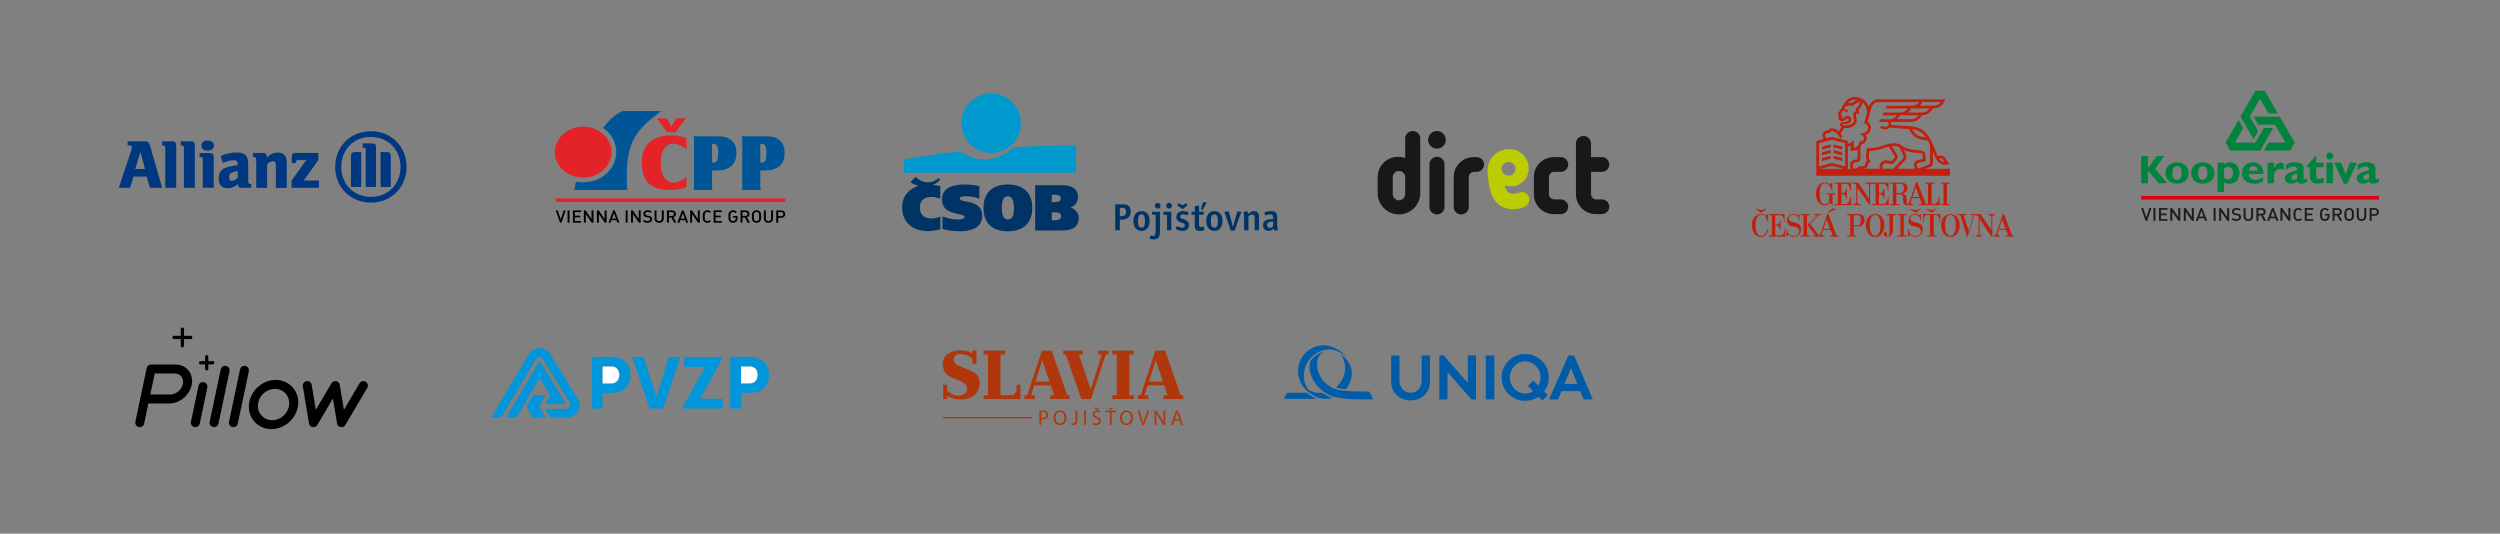 <svg xmlns="http://www.w3.org/2000/svg" id="Vrstva_2" data-name="Vrstva 2" viewBox="0 0 2000 426.88"><rect x="0" y="0" width="2000" height="426.88" fill="#808080" stroke="none"/><defs><style>.cls-4{fill:#005ca8}.cls-9{fill:#e42328}.cls-10{fill:#00843d}.cls-11{fill:#0195da}.cls-16{fill:#0099cd}</style></defs><g id="Vrstva_1-2" data-name="Vrstva 1"><g id="grafika"><path class="cls-9" d="M540.25 105.85h-6.5l-8.3-11.19h7.98l3.73 6.43 3.73-6.43h7.85l-8.49 11.19Zm8.94 13.83c-4.37-3.41-7.33-4.76-10.68-4.76-6.18 0-9.9 5.79-9.9 15.37 0 5.73.96 9.45 3.15 12.28 1.74 2.19 4.37 3.54 7.07 3.54 3.15 0 5.99-1.23 10.36-4.57v8.12c-4.63 1.74-8.1 2.32-13.31 2.32-15.05 0-22.38-6.65-22.38-21.89 0-7.46 1.8-12.28 5.98-16.14 4.37-3.99 9.65-5.66 17.82-5.66 4.69 0 7.84.58 11.9 2.18v9.2h-.01Z"/><path d="M569.63 136.4h2.96c5.53 0 8.56-.77 11.64-2.96 3.28-2.31 4.89-5.85 4.89-11.06s-1.61-8.55-4.83-10.81c-2.63-1.86-5.34-2.51-10.22-2.51h-19.36c.39.64.45 1.1.45 2.12v38.65c0 .9-.13 1.41-.45 2.12h15.5c-.45-.97-.58-1.55-.58-2.12v-13.44Zm0-6.43v-14.85h1.23c2.64 0 3.66 1.99 3.66 7.33 0 5.85-.83 7.52-3.79 7.52h-1.1Zm38.6 6.43h2.96c5.53 0 8.55-.77 11.64-2.96 3.28-2.31 4.89-5.85 4.89-11.06s-1.61-8.55-4.83-10.81c-2.64-1.86-5.34-2.51-10.22-2.51h-19.36c.39.64.45 1.1.45 2.12v38.65c0 .9-.13 1.41-.45 2.12h15.5c-.45-.97-.58-1.55-.58-2.12v-13.44Zm0-6.43v-14.85h1.22c2.64 0 3.67 1.99 3.67 7.33 0 5.85-.84 7.52-3.8 7.52h-1.09ZM498.24 88.85c-4.07 1.34-9.82 5.86-15.86 13.37 6.45 4.43 10.65 11.46 10.65 19.4 0 13.41-11.88 24.27-26.54 24.27-1.98 0-3.9-.21-5.76-.59l-1.22 6.72h42.27c-1.52-30.87 1.67-43.88 23.26-60.12l3.91-3.06h-30.71Z" style="fill:#005597"/><path class="cls-9" d="M466.54 101.33c-12.5 0-22.68 9.14-22.68 20.37s10.17 20.37 22.68 20.37 22.68-9.14 22.68-20.37-10.18-20.37-22.68-20.37m-21.95 57.4h183.63v2.8H444.59z"/><path d="m450.97 168.31-2.37 7.15-2.37-7.15h-1.61l3.38 9.83h1.2l3.4-9.83h-1.63zm3.09 0h1.56v9.83h-1.56zm4.28 0v9.83h6.56v-1.34h-5v-2.96h4.26v-1.32h-4.26v-2.88h5v-1.33h-6.56zm14.91 0v6.9l-4.75-6.9h-1.42v9.83h1.55v-6.92l4.75 6.92h1.42v-9.83h-1.55zm10.45 0v6.9l-4.75-6.9h-1.42v9.83h1.55v-6.92l4.75 6.92h1.43v-9.83h-1.56zm7.48 2.22 1.56 4.36h-3.15l1.6-4.36Zm-.66-2.22-3.76 9.83h1.66l.71-1.97h4.05l.71 1.97h1.66l-3.76-9.83h-1.27Zm10.01 0h1.56v9.83h-1.56zm10.45 0v6.9l-4.74-6.9h-1.42v9.83h1.55v-6.92l4.74 6.92h1.43v-9.83h-1.56zm7.01 9.92c-1.54 0-2.65-.35-3.63-1.3l1.04-.98c.75.72 1.57.94 2.62.94 1.34 0 2.12-.55 2.12-1.51 0-.43-.12-.79-.4-1.02-.26-.24-.52-.33-1.13-.41l-1.21-.17c-.84-.11-1.5-.39-1.95-.79-.5-.45-.75-1.08-.75-1.88 0-1.71 1.3-2.89 3.43-2.89 1.35 0 2.31.33 3.19 1.12l-.99.94c-.64-.58-1.37-.76-2.23-.76-1.21 0-1.88.66-1.88 1.54 0 .36.12.67.39.91.26.22.68.39 1.15.45l1.17.16c.95.14 1.48.36 1.92.73.56.47.84 1.18.84 2.02 0 1.81-1.55 2.89-3.69 2.89m9.33.01c-2.09 0-3.68-1.37-3.68-3.4v-6.52h1.56v6.45c0 1.31.83 2.13 2.12 2.13s2.13-.81 2.13-2.13v-6.45h1.56v6.52c0 2.03-1.6 3.4-3.69 3.4m11.92-.09-2.16-4.14h-1.95v4.14h-1.55v-9.83h3.98c1.95 0 3.18 1.2 3.18 2.87 0 1.41-.89 2.31-2.04 2.61l2.36 4.35h-1.82Zm-1.8-8.49h-2.31v3.08h2.31c1.03 0 1.74-.57 1.74-1.53s-.71-1.55-1.74-1.55m8.82.88 1.56 4.36h-3.16l1.6-4.36Zm-.66-2.22-3.77 9.83h1.66l.71-1.97h4.05l.71 1.97h1.66l-3.77-9.83h-1.25Zm12.68 0v6.9l-4.74-6.9h-1.43v9.83h1.56v-6.92l4.74 6.92h1.43v-9.83h-1.56zm7.6 9.92c-1.07 0-1.99-.38-2.7-1.06-1.01-.97-.99-2.06-.99-3.95s-.02-2.98.99-3.95c.71-.67 1.63-1.05 2.7-1.05 1.28 0 2.1.44 2.87 1.16l-1.04 1.01c-.53-.51-.98-.83-1.83-.83-.6 0-1.15.22-1.51.59-.5.53-.6 1.09-.6 3.07s.1 2.54.6 3.07c.36.37.91.59 1.51.59.85 0 1.3-.32 1.83-.83l1.04 1.01c-.77.72-1.58 1.16-2.87 1.16m5-9.91v9.83h6.56v-1.34h-5.01v-2.96h4.27v-1.32h-4.27v-2.88h5.01v-1.33h-6.56zm18.35 8.78c-.72.73-1.67 1.14-2.8 1.14-1.07 0-1.99-.38-2.7-1.06-1.01-.97-.99-2.06-.99-3.95s-.02-2.98.99-3.95c.71-.67 1.6-1.05 2.7-1.05 1.4 0 2.18.41 3.1 1.3l-1.05 1.01c-.65-.62-1.12-.97-2.05-.97-.6 0-1.17.24-1.53.6-.5.53-.6 1.08-.6 3.05s.1 2.54.6 3.07c.36.37.92.59 1.53.59.68 0 1.24-.25 1.64-.69.38-.4.5-.95.5-1.56v-.54h-2.15v-1.27h3.7v1.48c0 1.27-.23 2.1-.91 2.79m8.86 1.06-2.16-4.14h-1.94v4.14h-1.56v-9.83h3.98c1.95 0 3.19 1.2 3.19 2.87 0 1.41-.89 2.31-2.05 2.61l2.36 4.35h-1.82Zm-1.8-8.49h-2.3v3.08h2.3c1.04 0 1.74-.57 1.74-1.53s-.71-1.55-1.74-1.55m11.64 7.52c-.71.67-1.61 1.06-2.7 1.06s-1.99-.38-2.7-1.06c-1.01-.97-.99-2.06-.99-3.95s-.02-2.98.99-3.95c.71-.67 1.6-1.05 2.7-1.05s2 .38 2.7 1.05c1.01.97.98 2.06.98 3.95s.03 2.98-.98 3.95m-1.18-7c-.36-.37-.92-.61-1.53-.61s-1.17.24-1.53.61c-.5.53-.6 1.08-.6 3.05s.1 2.53.6 3.05c.36.37.92.61 1.53.61s1.17-.24 1.53-.61c.5-.53.6-1.08.6-3.05s-.1-2.53-.6-3.05m8.02 8.06c-2.09 0-3.67-1.37-3.67-3.4v-6.52h1.56v6.45c0 1.31.83 2.13 2.12 2.13s2.14-.81 2.14-2.13v-6.45h1.55v6.52c0 2.03-1.6 3.4-3.69 3.4m10.14-3.96h-2.33v3.86h-1.56v-9.83h3.89c2 0 3.29 1.27 3.29 2.98s-1.28 2.99-3.29 2.99m-.09-4.63h-2.25v3.28h2.25c1.08 0 1.82-.6 1.82-1.64s-.74-1.64-1.82-1.64"/></g><path d="M116.02 135.19h-7.87l4.19-13.65 3.68 13.65Zm-11.94 15.06 2.68-8.97h10.59l2.51 8.97h9.81l-9.76-34.23c-.56-2.02-1.79-2.96-3.91-2.96h-13.89v3.24h1.17c1.45 0 2.24.57 2.24 1.67 0 .73-.16 1.33-.74 3l-9.76 29.27h9.05Zm36.9 0v-34.34c0-1.79-1.04-2.85-2.78-2.85h-8.58v3.24h.56c1.45 0 2.05.61 2.05 2.08v31.88h8.76Zm14.89 0v-34.34c0-1.79-1.07-2.85-2.78-2.85h-8.58v3.24h.55c1.46 0 2.06.61 2.06 2.08v31.88h8.76Zm15.26-33.79c0-2.49-1.84-4-5.01-4s-5.02 1.51-5.02 4 1.9 4.01 5.02 4.01 5.01-1.5 5.01-4.01m-.16 33.79v-25.03c0-1.79-1.07-2.84-2.8-2.84h-8.47v3.17h.5c1.45 0 2.06.66 2.06 2.12v22.59h8.7Zm19.16-13.39v5.42c-1.45 1.51-3.24 2.41-4.73 2.41s-2.12-.78-2.12-2.87.44-3 2-3.61c1.17-.51 2.68-.95 4.85-1.36m-11.78-6.5c2.9-1.39 6.08-2.18 8.58-2.18 2.34 0 3.19.84 3.19 3.27v.63c-3.56.57-4.68.79-6.69 1.24-1.16.28-2.24.6-3.29 1.06-3.52 1.42-5.17 4.13-5.17 8.31 0 5.3 2.29 7.85 7.02 7.85 1.73 0 3.29-.34 4.69-.88 1.22-.55 1.95-1 3.74-2.39v.38c0 1.73.88 2.61 2.62 2.61h7.97v-3h-.39c-1.51 0-2.05-.67-2.05-2.45v-13.27c0-7.08-2.46-9.54-9.55-9.54-2.29 0-4.51.29-6.68.79-2.18.5-3.31.94-5.9 2.23l1.94 5.36Zm35.34 19.9v-18.84c1.46-1.62 2.96-2.34 4.69-2.34 1.84 0 2.29.73 2.29 3.54v17.66h8.7v-18.96c0-4.41-.32-5.8-1.72-7.3-1.17-1.29-2.96-1.95-5.26-1.95-3.4 0-5.8 1.06-9.01 4.07v-1.11c0-1.74-.9-2.62-2.69-2.62h-8.26v3.17h.5c1.45 0 2.06.66 2.06 2.12v22.59h8.69v-.02Zm41.48-5.85h-12.16l11.6-16.28v-5.75h-18.17c-2.06 0-3.02.94-3.02 3.02v5.07h3.24v-.5c0-1.28.67-1.89 2.05-1.89h6.25l-11.71 16.45v5.74h21.91v-5.85h-.01Zm45.65 5.14v-31.51c0-2.51-.89-3.35-3.33-3.35h-7.38v3.52h.44c1.68 0 2.01.38 2.01 2.4v28.94h8.26Zm3.64 0h8.19V125c0-2.46-.95-3.35-3.35-3.35h-4.84v27.89Zm-15.51 0v-27.89h-4.85c-2.4 0-3.34.89-3.34 3.35v24.54h8.19Zm31.45-16.01c0 13.89-9.98 23.98-23.7 23.98S273 147.42 273 133.53s9.99-23.98 23.7-23.98 23.7 10.15 23.7 23.98m4.85 0c0-16.32-12.22-28.55-28.55-28.55s-28.55 12.23-28.55 28.55 12.22 28.55 28.55 28.55 28.55-12.2 28.55-28.55" style="fill:#003781" id="grafika-2" data-name="grafika"/><g id="grafika-3" data-name="grafika"><path d="M1149.57 125.46a6.03 6.03 0 0 0-6.03 6.03v34c0 3.34 2.71 6.03 6.03 6.03s6.03-2.71 6.03-6.03v-34a6.03 6.03 0 0 0-6.03-6.03Zm0-20.64c-3.89 0-7.04 3.15-7.04 7.04s3.15 7.04 7.04 7.04 7.04-3.15 7.04-7.04-3.15-7.04-7.04-7.04Zm-13.36 6.04c0-3.34-2.71-6.03-6.03-6.03s-6.03 2.71-6.03 6.03v15.65c-1.78-.68-3.72-1.05-5.75-1.05-8.98 0-16.26 7.28-16.26 16.26v12.77c0 9.41 7.63 17.03 17.03 17.03s17.03-7.63 17.03-17.03v-43.63Zm-12.07 44.38c0 2.74-2.23 4.97-4.97 4.97s-4.97-2.23-4.97-4.97v-13.49c0-2.74 2.23-4.97 4.97-4.97s4.97 2.23 4.97 4.97v13.49Zm124.51 4.26h-5.29c-2.32 0-4.19-1.88-4.19-4.2v-13.61a4.2 4.2 0 0 1 4.2-4.2h5.29c3.24 0 5.89-2.66 5.89-5.89s-2.66-5.89-5.89-5.89h-5.65c-8.78 0-15.9 7.12-15.9 15.9v13.79c0 8.78 7.12 15.9 15.9 15.9h5.65c3.24 0 5.89-2.66 5.89-5.89s-2.66-5.89-5.89-5.89Zm32.86-22.01c3.24 0 5.89-2.66 5.89-5.89s-2.66-5.89-5.89-5.89h-8.69V114.8c0-3.32-2.71-6.03-6.03-6.03s-6.03 2.71-6.03 6.03v40.59c0 8.78 7.12 15.9 15.9 15.9h4.86c3.24 0 5.89-2.66 5.89-5.89s-2.66-5.89-5.89-5.89h-4.49a4.2 4.2 0 0 1-4.2-4.2V137.5h8.69Zm-100.16 0c3.24 0 5.89-2.66 5.89-5.89s-2.66-5.89-5.89-5.89h-2.5c-8.78 0-15.9 7.12-15.9 15.9v23.9c0 3.34 2.71 6.03 6.03 6.03s6.03-2.71 6.03-6.03v-23.8a4.2 4.2 0 0 1 4.2-4.2h2.14Z" style="fill:#1a171b"/><path d="M1223.34 158.46c-.63-3.42-4.1-5.5-7.4-4.57-1.99.56-3.47 1-5.29 1.05-3.65.12-6.04-2.24-6.48-5.02-.12-.75-.08-1.29 0-1.75 1.67.62 4.68 1.37 8.38.43 6.24-1.6 12.1-8.33 9.9-17.52-1.95-8.16-9.56-13.13-18.58-11.41a16.826 16.826 0 0 0-13.63 14.74c-.33 3.2 0 7.75.82 12.35.93 5.29 2.23 9.64 4.11 12.55 2.95 4.57 8.02 7.76 14.07 8.04 3.94.18 7.83-.51 10.7-2.16 1.68-.97 4.06-3.22 3.42-6.71h-.02Zm-22.01-22.29c-.6-2.94 1.37-5.79 4.4-6.36 3.03-.58 5.99 1.33 6.59 4.27.6 2.94-1.37 5.79-4.4 6.36-3.03.58-5.99-1.33-6.59-4.27Z" style="fill:#bdcc00"/></g><path d="M1480.91 164.11h-12.98v-.86h2.4v-16.24h-2.18v-.87h12.59v6.3h-.49c-.81-5.67-2.5-5.43-7.13-5.43v7.37h.88c2.79.05 2.92-3.42 2.92-3.46 0 0 .57.01.58 0v8.15h-.58c-.33-2.76-1.23-3.69-2.84-3.72h-.96v7.89h1.65c3.57 0 4.84-.77 5.49-5.79h.65v6.64Zm-20.86.16c1.8 0 3.06-.92 3.74-1.95 0-.03 2.26 1.77 2.26 1.79v-8.59h1.91v-.81h-7.11v.81h2.43v5.84c-.42 1.48-2.59 2.1-3.25 2.1-4.54 0-4.21-6.64-4.21-8.42 0-1.62-.16-8.43 4.21-8.43 3.08 0 4.71 3.07 5.36 5.82h.49c0-1.13.01-6.54 0-6.53 0-.04-2.11 1.52-2.13 1.5.05 0-.97-1.45-3.74-1.45-5.36 0-7.32 5.35-7.31 9.07.03 3.41 1.6 9.22 7.31 9.22l.03.03Zm70.49-.16h-4.38c-6.96 0-.74-8.23-6.04-8.67h-3.06v7.81h2.29v.87H1512v-.87h2.29v-16.24H1512v-.87h8.96c3.16.11 5.04 1.47 5.04 4.19 0 3.87-4.08 4.72-4.08 4.72-.04.04 1.57.1 2.52 1.06.84.84.91 2.68.91 3.48v3.08c0 .15-.06.59.78.55.91-.18 1.33-1.6 1.33-1.55 0-.05 5.55-16.03 5.52-16.02h.98l6.63 17.6h1.8v-16.24h-2.26v-.88h7.46v.88h-2.26v16.24h.21c3.57 0 4.84-.75 5.49-5.77h.65v6.64h-16.25v-.87h2.08s-1.87-4.81-1.87-4.79h-5.96s-1.12 2.91-1.06 3.71c.1 1.12 1.71 1.07 1.95 1.07v.87h-.03Zm-.49-6.48h5.36l-2.77-7.76-2.59 7.76Zm-6.97-6.96c0-.81-.09-3.33-2.28-3.66h-3.72v7.52h2.92c2.28 0 3.09-1.91 3.09-3.86h-.01Zm-25.11 12.59v.86h12.98v-6.64h-.65c-.64 5.02-1.91 5.79-5.49 5.79h-1.65v-7.89h.96c1.6.04 2.52.97 2.84 3.72h.59v-8.15h-.58s-.11 3.51-2.92 3.46h-.89v-7.38c4.63 0 6.33-.23 7.15 5.45h.49v-6.32h-18.37v.87h.48c.64 0 2.19.05 2.28 1.4v10.35l-8.59-12.62h-4.68v.87h.78c.92 0 2.21.04 2.28 1.4v13.27c0 1.3-1.94 1.79-2.76 1.79v.64h6.33v-.64c-.81 0-2.77-.49-2.77-1.79l.03-11.69c3.4 4.86 9.83 14.13 9.88 14.12h.33v-15.7c.09-1.36 1.62-1.4 2.28-1.4h2.11v16.25h-2.43Zm61.85-.03h-2.3V147h2.3v-.88h-7.32v.88h2.3v16.23h-2.3v.88h7.32v-.88Zm-151.2 6.86c.11.08.35.09.45.01 1.4-.97 2.77-1.96 4.14-2.94-.08-.38-.33-.24-.53-.18-1.08.31-2.18.63-3.25.98-.4.14-.77.13-1.17 0-1.09-.35-2.19-.67-3.28-1.01-.21-.06-.44-.16-.48.2.44.31.86.6 1.27.91.94.68 1.87 1.36 2.83 2.03h.01Zm4.77 15.14c-.2.49-.43.93-.68 1.3s-.54.68-.83.93c-.3.25-.59.47-.88.62-.68.38-1.43.59-2.24.64h-.08c-.09 0-.25-.03-.5-.06s-.53-.15-.84-.33-.64-.43-.99-.78c-.34-.35-.65-.83-.93-1.45s-.52-1.4-.69-2.34-.26-2.08-.26-3.41.09-2.55.28-3.51c.19-.94.43-1.74.73-2.38.3-.63.63-1.12.98-1.47s.68-.62 1.01-.78c.31-.18.59-.28.83-.3.24-.04.39-.05.47-.05h.03c.63 0 1.2.08 1.69.24s.91.38 1.27.64.67.57.91.91c.25.34.45.69.63 1.06.39.84.63 1.79.69 2.84h.52v-6.44l-2.03 1.51c-.2-.33-.48-.58-.82-.75s-.69-.31-1.04-.42c-.35-.09-.68-.15-.98-.18-.3-.03-.53-.04-.68-.04h-.18c-.06 0-.29.01-.68.05s-.84.14-1.38.33c-.54.18-1.12.45-1.74.82s-1.18.89-1.71 1.56c-.53.68-.96 1.53-1.3 2.57-.34 1.03-.52 2.3-.52 3.79.06 1.7.38 3.21.92 4.54.24.57.54 1.12.88 1.67a6.299 6.299 0 0 0 3.11 2.5c.69.26 1.5.4 2.43.4.67 0 1.26-.09 1.79-.25.52-.18.98-.4 1.37-.68.39-.28.73-.6 1.02-.94.28-.35.53-.72.73-1.09.47-.87.77-1.86.92-2.98h-.74c-.1.65-.25 1.22-.45 1.72Zm13.81.86c-.3.74-.63 1.28-.99 1.64-.43.42-.91.64-1.43.69h-4.54v-7.83h1.46c.57.09 1.01.33 1.31.7.3.39.54.79.69 1.22.19.49.3 1.06.34 1.67h.39v-7.93h-.39c-.06.58-.2 1.12-.39 1.62-.18.43-.42.83-.73 1.2s-.75.59-1.32.68h-1.36v-7.55h4.19c.53.05 1.01.28 1.43.69.36.34.69.88.99 1.64.3.74.45 1.8.45 3.17h.36v-6.37h-12.43v.87h2.24v16.23h-2.24v.87h12.93v-6.37h-.52c0 1.37-.15 2.43-.45 3.17v-.03Zm13.73-2.76v-.13c0-.18-.03-.48-.09-.91-.06-.44-.23-.91-.5-1.42s-.69-1.01-1.26-1.48c-.57-.48-1.35-.84-2.34-1.11l-3.41-.87c-.44-.14-.84-.33-1.18-.57-.29-.2-.57-.47-.82-.78-.25-.31-.39-.72-.39-1.2.05-.58.23-1.11.52-1.56.24-.39.62-.75 1.13-1.08s1.23-.49 2.15-.49c.81.05 1.52.25 2.15.59.28.15.54.34.79.57s.49.49.69.81.36.69.49 1.14c.11.44.18.96.18 1.53h.49v-5.28l-1.51 1.13c-.29-.29-.63-.5-1.01-.65-.38-.15-.73-.26-1.08-.35-.39-.09-.79-.13-1.21-.13-.57 0-1.16.11-1.77.35-.62.23-1.18.58-1.69 1.03-.5.45-.92 1.02-1.25 1.7-.33.68-.49 1.46-.49 2.35s.18 1.61.54 2.16.75.99 1.18 1.32c.49.38 1.06.65 1.7.82l3.77.87c.65.18 1.14.43 1.5.75.35.34.62.68.79 1.04.18.36.29.68.33.98.04.29.05.49.05.59v.05c0 .58-.09 1.08-.28 1.5s-.43.77-.72 1.03-.62.48-.97.63-.69.26-1.02.35c-.33.08-.62.13-.86.14-.25.01-.43.03-.53.03h-.08c-.67 0-1.26-.08-1.76-.24s-.94-.38-1.31-.63-.68-.55-.93-.88c-.25-.34-.47-.67-.64-1.02-.39-.82-.62-1.75-.67-2.77h-.49v5.95l1.77-1.28c.42.38.86.67 1.33.88s.92.36 1.31.45c.47.1.92.16 1.38.18h.1c.14 0 .38-.01.7-.04s.72-.1 1.16-.23c.44-.13.89-.33 1.36-.58.47-.25.89-.62 1.28-1.07s.7-1.02.97-1.7c.25-.68.39-1.5.39-2.48v-.03Zm4.7-11.17h2.24v-.84h-7.37v.84h2.37v16.25h-2.37v.87h7.37v-.87h-2.24v-16.25Zm19.18-4.54c-.84.78-1.76 1.46-2.67 2.21.09.31.21.38.5.25.99-.44 1.99-.87 2.98-1.3.97-.42 1.94-.84 2.89-1.28.14-.06.21-.25.31-.38-.15-.06-.3-.18-.45-.19-.47-.03-.93.03-1.38-.01-.83-.08-1.55.1-2.19.7Zm4.33 20.78h1.75v.87h-6.73v-.87h1.98l-1.75-4.49h-5.75l-1.01 2.62c-.06.2-.1.42-.1.64 0 .28.06.49.18.67s.26.29.44.38c.18.08.35.13.54.15.19.03.34.04.47.04h.23v.87h-9.37v-.87h2.37l-6.37-8.37 7.84-7.85h-2.18v-.87h5.01v.87h-1.95l-6.72 6.74 7.06 9.41c1.01-.23 1.22-.93 1.22-.93l5.47-16.09h1.03l6.37 17.1h-.01Zm-5.11-5.35-2.77-7.5-2.49 7.5h5.26Zm72.07-16.02c-1.06.31-2.13.62-3.18.96-.4.13-.75.13-1.14 0-1.07-.34-2.14-.65-3.22-.98-.2-.06-.44-.16-.47.2.44.31.84.59 1.25.88.92.67 1.85 1.33 2.78 1.99.1.08.34.09.44.01 1.36-.94 2.72-1.91 4.06-2.88-.08-.36-.33-.24-.52-.18Zm12.91 0c-1.06.31-2.13.62-3.18.96-.4.13-.75.13-1.14 0-1.07-.34-2.14-.65-3.22-.98-.2-.06-.44-.16-.47.2.44.31.84.59 1.25.88.92.67 1.85 1.33 2.78 1.99.1.08.34.09.44.01 1.36-.94 2.72-1.91 4.06-2.88-.08-.36-.33-.24-.52-.18Zm-58.03 6.33c.4.62.6 1.47.6 2.57 0 .82-.11 1.52-.34 2.1-.23.58-.5 1.06-.86 1.43s-.73.67-1.14.88-.81.36-1.17.47a7.282 7.282 0 0 1-1.49.22h-3.62v7.37h2.24v.87h-7.37v-.87h2.37v-16.2h-2.37v-.89h8.96c.24 0 .63.04 1.16.1s1.07.25 1.61.57c.54.3 1.01.77 1.41 1.38h.01Zm-2.31 2.56c0-.94-.11-1.66-.31-2.15-.21-.49-.45-.87-.73-1.11-.3-.28-.65-.43-1.06-.47h-3.6v7.99h3.6c.33 0 .6-.09.84-.25.24-.18.44-.39.59-.65s.28-.57.36-.88c.09-.33.15-.64.2-.96.05-.3.08-.59.09-.83 0-.25.01-.43.01-.55v-.13Zm18.81 4.29c-.06 1.72-.38 3.27-.92 4.64-.23.58-.52 1.16-.87 1.71s-.79 1.06-1.31 1.48c-.52.44-1.12.79-1.82 1.06-.7.26-1.51.4-2.44.4s-1.74-.14-2.44-.4-1.31-.62-1.84-1.06c-.53-.44-.96-.93-1.31-1.48-.35-.55-.64-1.12-.88-1.71-.55-1.37-.86-2.92-.92-4.64 0-1.47.18-2.72.52-3.74s.78-1.86 1.31-2.53 1.11-1.18 1.72-1.53c.62-.36 1.2-.63 1.75-.81s1.02-.29 1.42-.33.64-.05.7-.05h.05c.06 0 .3.01.69.05.39.04.86.14 1.4.33.54.18 1.11.45 1.72.81.6.36 1.17.87 1.69 1.53.52.67.94 1.51 1.28 2.53s.52 2.26.52 3.74h-.03Zm-3.08 0c0-1.33-.09-2.48-.26-3.41-.18-.94-.42-1.72-.69-2.35s-.59-1.11-.92-1.46c-.34-.35-.65-.62-.97-.78-.3-.18-.59-.28-.83-.33-.25-.04-.43-.06-.53-.06h-.15c-.1 0-.28.03-.53.06s-.53.15-.83.33c-.3.18-.63.43-.98.78-.34.35-.65.84-.93 1.46-.28.63-.52 1.41-.69 2.34s-.26 2.08-.26 3.42.09 2.5.26 3.43c.18.94.42 1.72.69 2.35s.59 1.11.93 1.46.67.62.99.78c.31.18.6.28.84.33.25.04.42.06.5.06h.15c.1 0 .28-.03.52-.06s.52-.15.83-.33.64-.43.98-.78.64-.84.92-1.46c.28-.63.52-1.41.69-2.35s.26-2.09.26-3.43Zm13.52-8.03h2.39v16.23h-2.39v.87h7.37v-.87h-2.26v-16.23h2.26v-.87h-7.37v.87Zm19.73 8.68c-.28-.52-.69-1.01-1.26-1.48-.57-.48-1.35-.84-2.34-1.11l-3.41-.87c-.44-.14-.84-.33-1.18-.57-.29-.2-.57-.47-.82-.78s-.39-.72-.39-1.2c.05-.58.23-1.11.52-1.56.24-.39.62-.75 1.13-1.08.52-.33 1.23-.49 2.15-.49.81.05 1.52.25 2.15.59.28.15.54.34.79.57.25.23.49.49.69.81s.36.69.49 1.14c.11.44.18.96.18 1.53h.49v-5.28l-1.51 1.13c-.29-.29-.63-.5-1.01-.65-.38-.15-.73-.26-1.08-.35-.39-.09-.79-.13-1.21-.13-.57 0-1.16.11-1.77.35-.62.23-1.18.58-1.69 1.03s-.92 1.02-1.25 1.7c-.33.68-.49 1.46-.49 2.35s.18 1.61.54 2.16c.36.55.75.99 1.18 1.32.49.38 1.06.65 1.7.82l3.77.87c.65.18 1.14.43 1.5.75.35.34.62.68.79 1.04.18.36.29.68.33.98.04.29.05.49.05.59v.05c0 .58-.09 1.08-.28 1.5s-.43.77-.72 1.03-.62.48-.97.63-.69.26-1.02.35c-.33.08-.62.13-.86.14-.25.01-.43.03-.53.03h-.08c-.67 0-1.26-.08-1.76-.24s-.94-.38-1.31-.63-.68-.55-.93-.88c-.25-.34-.47-.67-.64-1.02-.39-.82-.62-1.75-.67-2.77h-.49v5.95l1.77-1.28c.42.38.86.67 1.33.88s.92.36 1.31.45c.47.1.92.16 1.38.18h.1c.14 0 .38-.01.7-.04s.72-.1 1.16-.23c.44-.13.89-.33 1.36-.58s.89-.62 1.28-1.07.7-1.02.97-1.7c.25-.68.39-1.5.39-2.48v-.13c0-.18-.03-.48-.09-.91-.06-.44-.23-.91-.5-1.42v-.03Zm.69-3.24h.39c0-1.38.15-2.45.47-3.21.3-.75.64-1.3 1.01-1.65.43-.42.91-.64 1.43-.69h2.39v16.33h-2.26v.87h7.4v-.87h-2.24v-16.33h1.98c.52.05.98.28 1.38.69.34.34.65.89.96 1.65.29.75.44 1.82.44 3.21h.52v-6.32h-13.84v6.32h-.01Zm28.86-1.14c.34 1.02.52 2.26.52 3.74-.06 1.72-.38 3.27-.92 4.64-.23.58-.52 1.16-.87 1.71s-.79 1.06-1.31 1.48c-.52.44-1.12.79-1.82 1.06-.7.26-1.51.4-2.44.4s-1.74-.14-2.44-.4-1.31-.62-1.84-1.06c-.53-.44-.96-.93-1.31-1.48-.35-.55-.64-1.12-.88-1.71-.55-1.37-.86-2.92-.92-4.64 0-1.47.18-2.72.52-3.74s.78-1.86 1.31-2.53 1.11-1.18 1.72-1.53c.62-.36 1.2-.63 1.75-.81s1.02-.29 1.42-.33.64-.05.7-.05h.05c.06 0 .3.01.69.05s.86.14 1.4.33c.54.18 1.11.45 1.72.81.6.36 1.17.87 1.69 1.53s.94 1.51 1.28 2.53h-.03Zm-2.56 3.73c0-1.33-.09-2.48-.26-3.41-.18-.94-.42-1.72-.69-2.35s-.59-1.11-.92-1.46c-.34-.35-.65-.62-.97-.78-.31-.18-.59-.28-.83-.33-.25-.04-.43-.06-.53-.06h-.15c-.1 0-.28.03-.53.06s-.53.15-.83.33c-.31.18-.63.43-.98.78-.34.35-.65.84-.93 1.46-.28.63-.52 1.41-.69 2.34s-.26 2.08-.26 3.42.09 2.5.26 3.43c.18.94.42 1.72.69 2.35s.59 1.11.93 1.46.67.62.99.78c.31.18.6.28.84.33.25.04.42.06.5.06h.15c.1 0 .28-.03.52-.06s.52-.15.83-.33.64-.43.98-.78.64-.84.92-1.46c.28-.63.52-1.41.69-2.35s.26-2.09.26-3.43Zm31.07-8.06h.1v-.84h-4.86v.84h.13c.1 0 .25 0 .45.03.2.01.4.06.62.13s.42.18.59.3c.18.14.29.33.35.57v10.86l-8.63-12.73h-8.06v.77h2.26l-3.65 12.68-4.05-12.68h2.39v-.77h-7.4v.77h2.26l5.38 17.2h.64l5.03-17.2h.87s2.72.01 2.72 1.77v13.55c-.18.44-.43.73-.78.84-.35.13-.64.18-.88.18-.04 0-.08 0-.11-.01-.04 0-.08-.01-.11-.01h-.08v.87h4.76v-.87h-.1s-.08 0-.11.01c-.04 0-.09.01-.14.01a2.627 2.627 0 0 1-.94-.18c-.16-.06-.3-.18-.44-.3-.13-.14-.21-.31-.26-.54v-12.32l9.35 14.19h.84v-16.1c.1-.24.24-.43.43-.57.18-.14.36-.24.57-.3s.38-.11.54-.13c.16-.01.29-.03.38-.03h-.05Zm15.64 16.25v.87h-6.73v-.87h1.98l-1.75-4.49h-5.75l-1.01 2.62c-.06.2-.1.42-.1.64 0 .28.06.49.18.67s.26.29.44.38.35.13.54.15c.19.03.34.04.47.04h.23v.87h-4.98v-.87h.13c.09 0 .2 0 .36-.03.15-.01.31-.06.49-.13s.34-.18.5-.3c.16-.14.29-.31.4-.54l5.47-16.09h1.03l6.37 17.1h1.75-.01Zm-6.86-5.36-2.77-7.5-2.49 7.5h5.26Zm-95.44-10.85h2.49v14.19c-.01.48-.09.92-.2 1.31-.1.34-.26.64-.5.91-.23.26-.57.4-.99.4a.96.96 0 0 1-.34-.1c-.09-.04-.16-.09-.23-.16s-.1-.16-.1-.26v-.25c.1-.06.19-.16.26-.26a.85.85 0 0 0 .16-.35c.05-.14.09-.28.1-.44 0-.36-.06-.64-.18-.86-.13-.21-.25-.38-.42-.48-.19-.13-.39-.2-.59-.23-.39 0-.69.08-.89.24-.2.16-.36.34-.47.53-.13.23-.19.49-.2.79 0 .6.15 1.06.44 1.37.29.31.6.55.94.7.42.19.87.28 1.36.28.75 0 1.4-.13 1.91-.39.52-.25.96-.59 1.31-.99.35-.4.63-.84.82-1.32.2-.48.34-.94.44-1.4a11.087 11.087 0 0 0 .22-2.01v-11.22h2.49v-.87h-7.86v.87h.03Zm50.78-31.61h-106.79v-27.83l5.82-1.51c-.99-1.59-1.27-3.66-.49-4.86.72-1.09 2.19-2.08 4-2.08h.04c.15-.24.33-.47.53-.65.7-.67 1.66-.99 2.76-.96 1.71.05 3.64.98 5.27 2.5l2.3-3.71-.55-.49-.16-.16c-.25-.25-.6-.67-.6-1.41s.74-1.57 2.3-1.72l2.18-.24c1.07-.08 2.57-.7 2.57-1.86 0-.43-.39-.81-.81-.81-.34.04-1.36.72-1.75.97-.96.63-1.85 1.14-2.94 1.14-1.51 0-2.74-1.07-2.74-2.48 0-.43.11-.86.33-1.22l.03-.04c-.33-.35-.63-.82-.74-1.38-.1-.53-.06-1.32.67-2.16s1.66-2.05 2.43-3.79l.04-.06.64-1.21c.16-.25.4-.52.72-.77.49-.99 1.14-2.05 1.84-2.93.63-.81 1.5-1.46 2.11-1.86.72-.48 1.61-.88 2.49-1.13 2.69-.77 6.06-.18 9.03 1.59 2.14 1.27 3.8 3.42 4.72 5.96l.04-.13c1.12-3.55 4.11-5.85 7.64-5.85h53.56l-.72 1.56c-1.74 3.8-4.74 5.72-8.96 5.72h-.57c-1.74 3.59-4.65 5.42-8.71 5.46-1.75 3.55-4.71 5.35-8.78 5.35h-15.8c.09.39.13.83.13 1.32 0 .36-.05.72-.13 1.06 1.21.09 2.76.21 4.25.34 2.23.19 4.53.38 5.65.43.57.03 1.11.06 1.61.09 2.47.13 4.4.21 7.16.67 3.98.65 7.23 2.45 9.7 5.36.92 1.08 1.77 2.28 2.62 3.67.93 1.53 1.7 3.17 2.43 4.81h.04v.08c.2.47.42.93.62 1.4l.25.59c1.17 3.09 2.15 5.6 3.12 7.51 2.13-.96 4.77-.34 5.88 1.45.24.38.43.72.62 1.04.45.81.84 1.5 1.66 2.39l1.27 1.4-1.85.42c-.74.16-1.42.25-2.06.25-4.73 0-7.03-4.35-9.47-10.56v8.62c.15 2.13-.3 2.96-3.51 4.29h-.04l-2.26.87h19.44v5.55h-.03Zm-8.54-13.78c1.17 1.76 2.44 2.68 4.13 2.79-.25-.39-.47-.75-.68-1.14-.18-.31-.35-.63-.57-.97-.48-.78-1.8-1.06-2.88-.68Zm-21.59-23.37c3.23 4.92 5.26 5.76 11.05 6.52-.43-.62-.87-1.18-1.32-1.71-2.11-2.49-4.93-4.04-8.38-4.6-.47-.08-.92-.15-1.35-.2Zm5.08-11.22h-14.77c-.63 1.27-1.41 2.31-2.34 3.13h10.87c2.84 0 4.86-1.01 6.24-3.13Zm8.73-5.46h-14.78c-.64 1.32-1.43 2.42-2.4 3.26h10.87c2.89 0 4.93-1.04 6.32-3.26Zm-7.78-2.21h10.87c2.72 0 4.68-.92 6.06-2.87h-14.72c-.6 1.14-1.35 2.1-2.2 2.87h-.01Zm-57.42-2.14c.55-.09 1.17-.14 1.84-.14.47 0 .93.03 1.42.08l3.9-2.4c-1.27-.24-2.49-.23-3.56.09-.67.19-1.36.5-1.89.86-.68.45-1.25.94-1.59 1.38-.04.05-.08.1-.13.15Zm-4.44 17.08c-.03.11.05.26.14.34.47.38 2.39.53 2.52.53h.08c3.02.1 6.58-1.61 6.58-4.19-.05-.89-.21-1.79-.38-2.57-.14-.7-.25-1.26-.25-1.72 0-1.36.98-2.5 2.4-2.93l-.44-2.48.67-.39c1.67-.97 2.73-2.94 2.44-4.62v-.04s-.03-.09-.08-.2l-5.51 3.4-.39-.05c-.53-.06-1.04-.1-1.53-.1-2.59 0-3.85.93-4.13 1.3l-.18.34c-.73 2.42 1.9 1.32 2.55 1.85.58.47-.52 1.46-.52 1.46-.28.28-.49.6-.94.6s-.83-.26-.83-.6c0-.5-.42-.92-.93-.92s-.7.24-1.01.68c-.5.77-1.01 1.38-1.43 1.89-.05.05-.19.23-.16.33.04.2.39.48.62.63l1.06.7-1.22 1.62s-.01.05-.01.08c0 .16.24.35.53.35.43 0 1.01-.38 1.72-.86 1.11-.73 2.09-1.33 2.97-1.33 1.64 0 2.81 1.6 2.81 3.23-.26 2.42-2.63 3.37-4.94 3.45l-1.9-.06c-.13 0-.25.11-.29.26v.03Zm-12.7 11.16 4.49-1.17 12.63 3.28v2.19c1.17-.23 2.23-.72 2.83-1.32l1.76-1.8.13 2.52c0 .24.04.97.04 1.23 0 1.12-.09 1.9-.23 2.72 2.89-.28 3.79-1.6 4.62-4.29l.24-.78h.84c1.47 0 2.67-1.14 2.67-2.55 0-.83-.43-1.62-1.16-2.1l-2.25-1.51 2.67-.5c1.95-.36 3.96-2.08 3.96-4.33 0-1.95-.91-2.57-2.39-3.41l-.83-.47.34-.88c.36-.96 1.06-2.98 1.53-4.94h-.03l.14-.52c.26-1.21.43-2.35.35-3.17-.25-2.82-1.66-5.47-3.66-7.01.06 2.13-1.08 4.34-2.93 5.7l.59 3.41h-1.32c-.87 0-1.47.48-1.47.91 0 .25.1.77.2 1.31.16.82.36 1.84.42 2.91v.1c0 3.93-4.2 6.28-8.27 6.28h-.08a8.3 8.3 0 0 1-1.62-.18l-2.88 4.6c.1.19.31.54.47.78.08.13.14.23.15.24.04.06.08.13.1.18.15.23.39.6.49.83.04.09.06.14.05.16-.45.64-.92 1.28-1.37 1.92.05-.06-.63-1.07-.67-1.16-.03-.04-.11-.18-.21-.35l-.24-.39c-.39-.62-.83-1.23-1.32-1.76-1.36-1.46-3.02-2.38-4.35-2.43-.5-.01-.89.1-1.17.35-.15.14-.25.31-.34.57l-.3.91-.94-.16c-1.25-.21-2.24.35-2.68 1.02-.25.39-.05 2.04.96 3.04l.05.03Zm13.58 24.4-9.08-2.37-9.08 2.37h18.17Zm1.33-20.57-10.42-2.7-10.42 2.7v18.64l10.42-2.72 10.42 2.72v-18.64Zm9.3 13.01h.33c.18 0 .33-.15.33-.34v-7.45c-1.12.58-2.58.88-4.54.88h-1.31l.21-1.28c.04-.21.08-.42.1-.6.15-.82.25-1.43.3-2.21-.82.38-1.7.6-2.52.73v17.85h2.29c-.7-2.34-.59-4.2.35-5.56.88-1.27 2.5-2 4.45-2Zm19.56 2.47c1.09-1.25 2.86-1.89 4.49-1.64h.04l3.62.68 2.21-2.39c.81-.93.74-1.35.3-1.98l-.04-.06-4.42-7.27c-1.25.29-2.16.58-2.18.59h-.03c-.89.26-1.74.54-2.55.81-3.13 1.01-6.1 1.96-10.68 1.96h-.1c-.45 2.11-.96 5.99.2 7.78l.7 1.08-1.17.53c-.67.3-.81.6-.84.68.03.91-.05 2.16-.93 3.08-.73.75-1.79 1.09-3.25 1.25h13.54c-.5-2.57.28-4.16 1.07-5.08Zm9.7 5.09 7.61-8.03c.99-1.03.72-1.84.62-2.1-.29-.86-1.32-2.96-2.16-4.64-.45-.91-.84-1.72-1.13-2.34-2.13-1.25-4.13-1.21-4.14-1.21h-.03c-.6 0-1.27.06-1.92.15l3.96 6.54c1.57 2.28.04 4.08-.48 4.67l-.03.03-2.97 3.2h-.69l-4.2-.79c-.74-.1-1.79.13-2.47.92-.72.82-.88 2.06-.48 3.62h8.5Zm16.93-4.63c.49-1.26 1.52-2.13 2.84-2.39l3.94-.88-.33-3.26c-.18-.83-.42-1.13-1.33-1.21-7.55-.6-11.25-1.64-13.7-2.77.84 1.72 1.66 3.4 1.96 4.28.53 1.52.13 3.06-1.12 4.35l-6.16 6.5h14.38c-.84-1.61-1.03-3.23-.49-4.63h.01Zm3 4.45 7.27-2.74c.47-.19 1.8-.74 2.09-1.14.09-.11.09-.34.04-.98v-14.15c-.53-1.18-1.09-2.37-1.71-3.47-8.63-1.03-10.91-1.99-15.36-9.22-.89-.06-1.79-.11-2.76-.15-.52-.03-1.06-.05-1.62-.09-1.14-.06-3.36-.24-5.71-.44-1.96-.16-3.99-.33-5.25-.4a4.78 4.78 0 0 1-3.43 1.45c-1.12 0-1.94-.33-3.41-.97-.31-.14-.64-.26-.96-.4l1.7-1.52c.33.14.65.28.97.42.75.3 1.18.43 1.69.43 1.47 0 2.65-1.16 2.65-2.58 0-.89-.19-1.23-.25-1.32h-7.33l1.03-2.21h6.99c2.84 0 4.86-1.01 6.24-3.13H1506l1.03-2.21h12.83c2.89 0 4.93-1.04 6.32-3.26h-17.7l1.03-2.21h19.75c2.72 0 4.68-.92 6.06-2.87h-32.63c-2.53 0-4.69 1.69-5.52 4.28l-1.85 6.63c-.42 1.87-1.03 3.74-1.4 4.79 1.32.83 2.7 2.09 2.7 4.86s-1.84 4.87-3.98 5.9c.48.75.75 1.62.75 2.53 0 2.37-1.77 4.33-4.09 4.69-.3.86-.64 1.61-1.07 2.28v9.49c0 1.41-1.14 2.55-2.54 2.55h-.33c-.57 0-1.98.1-2.63 1.06-.55.81-.54 2.15.04 3.93 1.32.34 3.38.03 4.34-1.28l.33-.45h.58c1.55 0 3.38-.08 3.94-.65.09-.09.36-.38.31-1.55 0-.14 0-1.2 1.16-2.11-1.3-3.41.05-8.71.21-9.36l.23-.84.88.03c4.79.14 7.65-.78 10.96-1.84.83-.26 1.69-.54 2.59-.81.3-.1 4.09-1.28 7.08-1.28.26 0 2.99 0 5.72 1.77l.16.11h.01c2.57 1.67 5.01 3.23 15.56 4.09 2.74.23 3.18 2.33 3.32 3.02v.11l.55 5.27-5.9 1.32c-.58.11-1.01.47-1.22 1.02-.38.98-.04 2.35.93 3.65h.03Zm-60.79-17.54-6.96-1.81v2.28l6.96 1.81v-2.28Zm-16.23 2.28 6.96-1.81v-2.28l-6.96 1.81v2.28Zm0 4.59 6.96-1.81v-2.29l-6.96 1.81v2.29Zm16.23-2.29-6.96-1.81v2.29l6.96 1.81v-2.29Zm0 4.59-6.96-1.81v2.28l6.96 1.81v-2.28Zm-16.23 2.28 6.96-1.81v-2.28l-6.96 1.81v2.28Z" style="fill:#c0200d" id="grafika-4" data-name="grafika"/><path class="cls-16" d="M792.91 122.31c13.14 0 23.8-10.65 23.8-23.79s-10.66-23.8-23.8-23.8-23.8 10.65-23.8 23.8 10.66 23.79 23.8 23.79"/><path class="cls-16" d="M810.47 117.77c-4.54 4.91-12.53 9.83-22.79 9.83-7.96 0-14.81-3.1-19.17-6.53-25.97 2.73-45.3 6.59-45.3 6.59v10.52l137.68-.02v-21.69s-23.48-.15-50.43 1.3"/><path d="M753.65 159.48c0 8.99 7.38 10.55 12.78 11.68 2.92.62 5.22 1.09 5.22 2.48s-2.8 1.96-5.42 1.96c-3.98 0-8.2-.84-11.58-2.29l-.65-.28v10.22l.36.08c4.97 1.18 9.22 1.68 14.23 1.68s17.14-1.2 17.14-12.3c0-8.98-7.43-10.45-12.86-11.52-2.87-.57-5.14-1.02-5.14-2.33 0-1.64 2.62-1.86 5.17-1.86 3.38 0 6.83.6 9.99 1.75l.62.23v-10.09l-.36-.08c-3.73-.79-7.79-1.22-11.43-1.22-11.99 0-18.06 4-18.06 11.9m47.79 6.81c0-6.17 1.61-9.29 4.78-9.29 4.29 0 4.87 5.31 4.93 9.31-.05 4.48-.49 9.28-4.93 9.28-3.21 0-4.78-3.04-4.78-9.3m-14.66 0c0 12.07 6.9 18.72 19.44 18.72s19.59-6.64 19.59-18.72-7.14-18.71-19.59-18.71-19.44 6.82-19.44 18.71m57.74-10.5c2.68 0 4.05 1 4.05 2.97 0 2.42-2.36 2.92-4.35 2.92h-2.82v-5.89h3.11Zm-.05 14.1c3.11 0 4.43.93 4.43 3.12 0 2.94-3.47 3.17-4.54 3.17h-2.96v-6.29h3.07Zm-15.89-21.71h-.46v36.21h20.32c7.55 0 14.54-1.24 14.54-10.27 0-3.25-2.45-6.93-6.61-8.15 4.05-1.5 5.98-4.26 5.98-8.63 0-5.91-4.34-9.16-12.23-9.16H828.6Zm-96.18-6.45-4.09 3.76.31.25c.1.09 2.4 2.01 6.13 3.03-8.21 2.44-13.07 8.69-13.07 17.01 0 11.79 7.99 19.11 20.86 19.11 4.23 0 8.35-1.09 9.51-1.43l.25-.07v-10.13l-.47.17c-2.57.92-4.79 1.35-6.99 1.35-5.64 0-9.01-3.29-9.01-8.79s3.62-8.49 9.45-8.49c2.21 0 4.41.62 6.47 1.3l.46.15v-10.09l-.99-.18c-1.77-.33-3.25-.61-4.82-.78 2.84-1.27 4.72-2.98 5.65-3.97l.27-.29-1.58-1.19-.22.24s-2.97 3.19-8.41 3.13c-5.78-.06-9.15-4.01-9.19-4.04l-.24-.29-.27.25Zm163.46 33.98v8.09c0 .34-.06.4-.4.4h-2.88c-.34 0-.4-.06-.4-.4v-19.94c0-.34.06-.4.4-.4h5.02c2.54 0 6.98.03 6.98 5.58 0 4.93-3.66 6.67-6.82 6.67h-1.89Zm0-9.49v6.73h1.21c1.89 0 3.81-.34 3.81-3.69 0-2.95-1.89-3.04-3.5-3.04h-1.52Zm10.85 10.57c0-4.9 2.48-7.94 6.48-7.94s6.48 3.04 6.48 7.94-2.48 7.94-6.48 7.94-6.48-3.04-6.48-7.94Zm3.69 0c0 2.79.34 5.33 2.79 5.33s2.79-2.51 2.79-5.33-.37-5.33-2.79-5.33-2.79 2.54-2.79 5.33Zm9.42 14.08c-.06-.09-.06-.16-.03-.25l.62-2.2c.06-.09.16-.09.25-.06.12.03.28.09.46.16.34.09.81.22 1.33.22 1.86 0 2.05-1.8 2.05-4.16v-12.81h-2.67c-.16 0-.19-.03-.19-.19v-2.02c0-.16.03-.19.19-.19h5.92c.16 0 .19.03.19.19v15.07c0 4.37-.74 6.85-5.05 6.85-1.43 0-2.85-.28-3.07-.62Zm4.04-26.32c0-1.27 1.02-2.29 2.33-2.29s2.29.99 2.29 2.29-1.02 2.33-2.29 2.33-2.33-1.02-2.33-2.33Zm9.92 19.65c-.15 0-.19-.03-.19-.19v-12.25h-2.64c-.16 0-.19-.03-.19-.19v-2.02c0-.16.03-.19.19-.19h5.89c.16 0 .19.03.19.19v14.45c0 .16-.03.19-.19.19h-3.07Zm-.81-19.65c0-1.27 1.02-2.29 2.33-2.29s2.29.99 2.29 2.29-1.02 2.33-2.29 2.33-2.33-1.02-2.33-2.33Zm7.75 18.63c-.06-.06-.09-.09-.12-.16-.03-.06.03-.19.06-.31.03-.09.06-.12.06-.16l.62-1.58c.03-.06.06-.12.12-.12 0 0 .09.03.12.03.46.22.77.31 1.27.53.84.34 1.95.71 2.98.71 1.09 0 2.14-.47 2.14-1.8 0-1.09-.93-1.58-1.92-1.98-1.12-.43-2.29-.71-3.29-1.4-.87-.56-1.71-1.58-1.71-3.29 0-2.67 2.02-4.81 5.24-4.81 1.77 0 3.69.59 4.5 1.09.12.06.09.19.06.28-.03.06-.06.19-.09.25-.34.81-.56 1.24-.71 1.67-.03.06-.12.06-.12.06-.06-.03-.03 0-.12-.03-1.09-.43-2.23-.71-3.38-.71-1.21 0-2.29.47-2.29 1.74 0 1.02.87 1.49 1.83 1.83.5.19 1.05.34 1.61.56.56.22 1.15.46 1.67.84 1.15.74 1.95 1.86 1.95 3.57 0 2.7-1.89 4.74-5.05 4.74-2.17 0-4.25-.71-5.43-1.55Zm9.06-18.79-3.5 2.76c-.06.03-.22.19-.28.19s-.25-.16-.28-.19l-3.5-2.76c-.06-.06-.16-.12-.22-.19-.03-.03-.06-.03-.06-.06 0-.06.12-.25.16-.31l.59-.99c.12-.22.16-.28.22-.28.09 0 .25.12.31.16l2.79 1.58 2.79-1.58c.06-.03.22-.16.31-.16.06 0 .09.06.22.28l.59.99c.03.06.16.25.16.31 0 .03-.03.03-.06.06-.06.06-.16.12-.22.19Zm6.01 14.61v-7.22h-2.45c-.16 0-.19-.03-.19-.19v-2.02c0-.16.03-.19.19-.19h2.45v-4.16c0-.22.03-.28.28-.31l2.73-.37c.09 0 .31-.06.37 0s.06.09.06.28v4.56h3.78c.12 0 .28-.03.28.12q0 .06-.03.16l-.4 1.83c-.06.25-.09.28-.31.28h-3.32v7.75c0 1.15.09 2.14 1.3 2.14.65 0 1.21-.16 1.61-.31.19-.06.34-.12.5-.19.28-.06.34.03.37.12l.59 2.33c.03.09.03.16-.03.22-.43.5-2.08.9-4.03.9-3.72 0-3.75-2.82-3.75-5.74Zm6.52-11.32c-.06.06-.06.16-.12.22-.03 0-.03.03-.06.03-.06 0-.12-.06-.22-.06l-.93-.31c-.09-.03-.22-.06-.22-.16-.03-.06-.03-.16 0-.28l1.55-5.05c.06-.25.12-.28.34-.28h2.45c.12 0 .22 0 .25.12.03.06-.06.22-.12.31l-2.91 5.46Zm2.72 9.11c0-4.9 2.48-7.94 6.48-7.94s6.48 3.04 6.48 7.94-2.48 7.94-6.48 7.94-6.48-3.04-6.48-7.94Zm3.69 0c0 2.79.34 5.33 2.79 5.33s2.79-2.51 2.79-5.33-.37-5.33-2.79-5.33-2.79 2.54-2.79 5.33Zm19.07 7.45c-.06.22-.09.25-.34.25h-2.54c-.25 0-.28-.03-.34-.25l-4.96-14.29c0-.06-.09-.25-.06-.37s.12-.12.4-.16l2.54-.28c.12 0 .34-.03.4-.03.16 0 .25.25.28.43l1.89 6.98c.34 1.24.9 3.35 1.18 4.68h.19c.31-1.3.87-3.47 1.24-4.68l2.11-6.98c.03-.12.06-.25.12-.34.06-.12.25-.09.22-.09.06 0 .22.03.31.03l2.11.28c.28.03.43.03.43.16-.03.19-.09.31-.09.37l-5.09 14.29Zm16.13-.04c-.16 0-.19-.03-.19-.19v-9.55c0-1.12-.12-2.85-1.98-2.85-1.39 0-2.48.96-2.98 1.4v11.01c0 .16-.03.19-.19.19h-3.07c-.16 0-.19-.03-.19-.19v-9.36c0-2.2-.16-3.26-.31-3.84-.06-.31-.16-.5-.22-.65-.06-.19-.03-.28-.03-.28 0-.06.06-.12.12-.16l2.36-.77c.19-.06.4-.16.5-.03.19.25.4.74.74 2.29.53-.47.81-.71 1.09-.96 1.12-.9 2.33-1.4 3.81-1.4 1.61 0 3.78.71 3.78 4.28v10.88c0 .16-.03.19-.19.19h-3.07Zm16.21.41c-.06.03-.12.06-.22.09-.06 0-.09.03-.09.03-.25 0-.59-.99-.81-2.11-.5.46-.65.65-.9.87-.22.19-.47.4-.77.59-.59.34-1.4.65-2.51.65-2.7 0-4.4-1.74-4.4-4.53 0-4.96 5.3-4.99 8.09-4.99v-1.21c0-1.46-.31-2.54-2.45-2.54-.9 0-1.8.25-2.51.47-.34.12-.65.25-.9.34-.19.06-.28.09-.37.09-.06 0-.12-.06-.12-.09l-.62-1.89c-.03-.09-.09-.22-.09-.31 0-.43 2.95-1.21 5.21-1.21 3.75 0 5.09 1.64 5.09 4.74v5.98c0 1.52.22 2.42.4 3.01.12.28.19.47.28.65.06.12.12.22.12.31 0 .03-.06.09-.12.12l-2.29.93Zm-2.88-7.35c-.47.03-.99.06-1.52.22-1.05.28-2.08.99-2.08 2.51 0 1.33.96 2.36 2.29 2.36 1.24 0 2.11-.84 2.57-1.33v-3.75h-1.27Z" style="fill:#036"/><g id="grafika-5" data-name="grafika"><path class="cls-10" d="m1724.17 135.07 9.61 11.55h-6.8l-8.62-10.21v10.21h-5.43v-21.76h5.43v9.86h.06l6.86-9.86h5.98l-7.09 10.21"/><path class="cls-10" d="M1750.87 138.41c0-6.33-5.21-8.59-9.23-8.59-4.86 0-9.31 2.94-9.31 8.55 0 5.19 3.92 8.6 9.31 8.6 3.63 0 9.23-2.01 9.23-8.55m-5.53-.14c0 3.61-1.28 5.61-3.7 5.61-1.97 0-3.78-1.25-3.78-5.51 0-3.72 1.53-5.47 3.78-5.47 2.59 0 3.7 2.15 3.7 5.38Zm26.12.13c0-6.33-5.22-8.59-9.24-8.59-4.85 0-9.32 2.94-9.32 8.55 0 5.19 3.93 8.6 9.32 8.6 3.64 0 9.24-2.01 9.24-8.55m-5.53-.14c0 3.61-1.29 5.61-3.71 5.61-1.96 0-3.78-1.25-3.78-5.51 0-3.72 1.54-5.47 3.78-5.47 2.6 0 3.71 2.15 3.71 5.38Zm13.34-8.12h-5.17v23.41h5.17v-7.73c1.22.71 2.78 1.13 4.23 1.13 4.88 0 8.09-3.44 8.09-8.76 0-4.77-3.36-8.4-7.63-8.4-1.78 0-3.24.54-4.7 1.75v-1.41m0 4.67c1.29-1.02 2.1-1.34 3.21-1.34 2.46 0 3.87 1.85 3.87 5.01s-1.57 5.03-4.09 5.03c-1.02 0-1.95-.33-2.99-1.08v-7.62Zm31.25 6.7c-2.43 1.76-4.03 2.37-6.11 2.37-3.28 0-5.28-1.72-5.47-4.68h11.86c.26-5.98-3.7-9.39-8.51-9.39-5.09 0-8.7 3.59-8.7 8.62s3.75 8.53 9.58 8.53c1.28 0 4.4 0 7.36-2.18v-3.27m-11.48-4.99c.23-2.3 1.55-3.63 3.61-3.63s3.38 1.37 3.59 3.63h-7.2Zm20.22-2.79.07.77c1.54-3.41 3.36-4.28 4.81-4.41.56-.05 1.76-.19 2.87.94v4.97c-1.35-.85-2.79-.8-3.61-.8-1.76 0-4.15 2.3-4.14 4.31v7.11h-5.17v-16.46h5.17v3.58m26.46 8.81c-1.2.86-1.59.93-1.96.93-.53 0-.85-.32-.85-1.15v-7.54c0-3.6-2.82-4.99-6.98-4.99-2.63 0-5.01.68-7.15 1.99v4.22c1.63-1.7 3.99-2.77 6.08-2.77 2.26 0 2.98 1.22 2.87 2.77-6.91 2.15-9.81 2.95-9.81 6.9 0 2.08 1.97 4.05 4.61 4.05 1.79 0 3.45-.5 5.46-1.87.35 1.32 1.17 1.87 2.89 1.87 1.4 0 3.43-.65 4.85-1.5v-2.91m-8 .07c-.86.79-1.91 1.25-2.87 1.25s-1.69-.8-1.69-1.76c0-1.66 1.47-2.36 4.56-3.48v3.99Zm21.25-8.91h-6v6.81c0 1.61.92 2.64 2.53 2.64 1.07 0 2.07-.25 3.47-.96v3.73c-1.83.74-3.19 1.03-4.79 1.03-3.43 0-6.39-1.57-6.39-6.18v-7.07h-2.36v-1l6.9-7.73h.65v5.18h6v3.56m7.69-8.94c0 1.57-1.28 2.86-2.85 2.86s-2.86-1.29-2.86-2.86 1.27-2.86 2.86-2.86 2.85 1.29 2.85 2.86m-5.47 5.37h5.18v16.46h-5.18v-16.46Zm6.23 0h5.52l3.51 9.09 3.53-9.09h5.49l-7.57 16.81h-2.88l-7.6-16.81m35.79 12.4c-1.22.86-1.62.93-1.96.93-.54 0-.87-.32-.87-1.15v-7.54c0-3.6-2.83-4.99-6.98-4.99-2.61 0-5.01.68-7.16 1.99v4.22c1.64-1.7 4.01-2.77 6.08-2.77 2.26 0 2.99 1.22 2.87 2.77-6.92 2.15-9.81 2.95-9.81 6.9 0 2.08 1.97 4.05 4.6 4.05 1.78 0 3.45-.5 5.46-1.87.36 1.32 1.19 1.87 2.91 1.87 1.39 0 3.41-.65 4.85-1.5v-2.91m-8.01.07c-.86.79-1.9 1.25-2.87 1.25s-1.69-.8-1.69-1.76c0-1.66 1.48-2.36 4.56-3.48v3.99ZM1790.9 95.98l3.69 6.41-6.74 11.69h16.54l6.75-11.69h7.4l-10.44 18.1h-23.95l-3.7-6.41 10.45-18.1"/><path class="cls-10" d="m1811.14 120.49 3.7-6.41h13.5l-8.28-14.33h-13.5l-3.7-6.41h20.91l11.96 20.74-3.69 6.41h-20.9"/><path class="cls-10" d="M1822.24 90.71h-7.4l-6.74-11.7-8.29 14.33 6.75 11.69-3.7 6.41-10.44-18.1 11.97-20.73h7.4l10.45 18.1"/><path id="Linie" style="fill:#e2000f" d="M1712.91 156.78h190.32v2.9h-190.32z"/><path id="Subline_englisch" data-name="Subline englisch" d="M1717.7 176.66h-1.26l-3.5-10.19h1.67l2.45 7.41 2.45-7.41h1.7l-3.53 10.19h.02Zm5.03 0v-10.19h1.61v10.19h-1.61Zm4.44 0v-10.19h6.8v1.39h-5.18v2.98h4.42v1.37h-4.42v3.06h5.18v1.39h-6.8Zm15.58 0-4.92-7.17v7.17h-1.61v-10.19h1.48l4.92 7.15v-7.15h1.61v10.19h-1.48Zm10.83 0-4.92-7.17v7.17h-1.61v-10.19h1.48l4.92 7.15v-7.15h1.61v10.19h-1.48Zm10.41 0-.73-2.05h-4.2l-.73 2.05h-1.72l3.9-10.19h1.3l3.9 10.19h-1.72Zm-2.79-7.88-1.66 4.52h3.27l-1.61-4.52Zm9.68 7.88v-10.19h1.61v10.19h-1.61Zm10.97 0-4.92-7.17v7.17h-1.61v-10.19h1.48l4.92 7.15v-7.15h1.61v10.19h-1.48Zm7.13.09c-1.6 0-2.75-.36-3.76-1.35l1.08-1.02c.78.74 1.63.97 2.72.97 1.39 0 2.2-.57 2.2-1.56 0-.44-.13-.82-.42-1.06-.27-.24-.54-.34-1.17-.43l-1.25-.17c-.87-.11-1.55-.4-2.02-.82-.52-.47-.78-1.12-.78-1.95 0-1.77 1.34-2.99 3.56-2.99 1.4 0 2.39.34 3.3 1.16l-1.03.97c-.66-.6-1.42-.79-2.32-.79-1.25 0-1.94.69-1.94 1.59 0 .37.12.7.4.94.27.23.7.4 1.2.47l1.21.17c.99.14 1.54.37 1.99.76.58.49.87 1.22.87 2.09 0 1.87-1.6 2.99-3.82 2.99l-.02.03Zm9.67 0c-2.17 0-3.81-1.42-3.81-3.52v-6.75h1.61v6.68c0 1.36.87 2.2 2.2 2.2s2.21-.84 2.21-2.2v-6.68h1.61v6.75c0 2.1-1.66 3.52-3.82 3.52Zm12.36-.09-2.24-4.29h-2.02v4.29h-1.61v-10.19h4.12c2.02 0 3.3 1.24 3.3 2.98 0 1.46-.93 2.39-2.12 2.7l2.45 4.51h-1.88Zm-1.87-8.8h-2.39v3.19h2.39c1.08 0 1.81-.59 1.81-1.59s-.73-1.6-1.81-1.6Zm11.92 8.8-.73-2.05h-4.2l-.73 2.05h-1.72l3.9-10.19h1.3l3.9 10.19h-1.72Zm-2.79-7.88-1.66 4.52h3.27l-1.61-4.52Zm12.58 7.88-4.92-7.17v7.17h-1.61v-10.19h1.48l4.92 7.15v-7.15h1.61v10.19h-1.48Zm7.74.09c-1.11 0-2.06-.39-2.79-1.09-1.05-1-1.03-2.13-1.03-4.09s0-3.09 1.03-4.09c.73-.7 1.69-1.09 2.79-1.09 1.33 0 2.18.46 2.97 1.2l-1.08 1.04c-.55-.53-1.02-.86-1.9-.86-.63 0-1.2.23-1.57.62-.52.54-.63 1.13-.63 3.18s.1 2.63.63 3.18c.37.39.94.62 1.57.62.88 0 1.34-.33 1.9-.86l1.08 1.04c-.79.74-1.64 1.2-2.97 1.2Zm5.18-.09v-10.19h6.8v1.39h-5.18v2.98h4.42v1.37h-4.42v3.06h5.18v1.39h-6.8Zm19-1.09c-.75.76-1.73 1.17-2.9 1.17s-2.06-.39-2.79-1.09c-1.05-1-1.03-2.13-1.03-4.09s0-3.09 1.03-4.09c.73-.7 1.66-1.09 2.79-1.09 1.45 0 2.26.43 3.21 1.34l-1.09 1.04c-.67-.64-1.17-1-2.12-1-.63 0-1.21.24-1.58.63-.52.54-.63 1.12-.63 3.16s.1 2.63.63 3.18c.37.39.96.62 1.58.62.7 0 1.29-.26 1.7-.72.39-.41.52-.99.52-1.62v-.56h-2.23v-1.32h3.84v1.53c0 1.32-.24 2.17-.94 2.89v.02Zm9.16 1.09-2.24-4.29h-2.02v4.29h-1.61v-10.19h4.12c2.02 0 3.3 1.24 3.3 2.98 0 1.46-.93 2.39-2.12 2.7l2.45 4.51h-1.88Zm-1.87-8.8h-2.39v3.19h2.39c1.08 0 1.81-.59 1.81-1.59s-.73-1.6-1.81-1.6Zm12.07 7.8c-.73.7-1.67 1.09-2.81 1.09s-2.06-.39-2.79-1.09c-1.05-1-1.03-2.13-1.03-4.09s0-3.09 1.03-4.09c.73-.7 1.66-1.09 2.79-1.09s2.08.39 2.81 1.09c1.05 1 1.02 2.13 1.02 4.09s.03 3.09-1.02 4.09Zm-1.23-7.26c-.37-.39-.96-.63-1.58-.63s-1.21.24-1.58.63c-.52.54-.63 1.12-.63 3.16s.1 2.62.63 3.16c.37.39.96.63 1.58.63s1.21-.24 1.58-.63c.52-.54.63-1.12.63-3.16s-.1-2.62-.63-3.16Zm8.31 8.34c-2.17 0-3.81-1.42-3.81-3.52v-6.75h1.61v6.68c0 1.36.87 2.2 2.2 2.2s2.21-.84 2.21-2.2v-6.68h1.61v6.75c0 2.1-1.66 3.52-3.82 3.52Zm10.52-4.09h-2.42v4.01h-1.61v-10.19h4.03c2.08 0 3.41 1.32 3.41 3.09s-1.33 3.09-3.41 3.09Zm-.09-4.79h-2.33v3.39h2.33c1.12 0 1.88-.62 1.88-1.69s-.76-1.7-1.88-1.7Z" style="fill:#1d1d1b"/></g><path d="M150.69 296.28c-2.49-3-6.18-4.65-10.39-4.65h-19.43c-1.66 0-3.15 1.16-3.5 2.84l-9.06 42.91c-.41 1.94.83 3.84 2.77 4.25.25.05.5.08.74.08 1.66 0 3.15-1.16 3.5-2.84l3.4-16.11h16.79c8.42 0 16.45-6.84 17.92-15.25.73-4.22-.24-8.2-2.74-11.22Zm-4.35 10.6c-.83 4.8-5.41 8.7-10.2 8.7h-15.91l3.55-16.79h15.89c2.17 0 4.06.83 5.31 2.33 1.26 1.52 1.74 3.56 1.36 5.75Zm70.79 36.4c-10.84 0-18.88-8.82-17.94-19.66s10.54-19.66 21.38-19.66 18.88 8.82 17.94 19.66c-.95 10.84-10.54 19.66-21.38 19.66Zm2.81-32.14c-6.89 0-12.98 5.6-13.58 12.49-.6 6.89 4.51 12.49 11.39 12.49s12.98-5.6 13.58-12.49c.6-6.89-4.51-12.49-11.39-12.49Zm-63.67 30.57a3.593 3.593 0 0 1-3.51-4.33l6.09-28.85a3.598 3.598 0 0 1 4.25-2.77c1.94.41 3.17 2.31 2.77 4.25l-6.09 28.85a3.577 3.577 0 0 1-3.5 2.84h-.01Zm14.99 0a3.593 3.593 0 0 1-3.51-4.33l8.84-41.86a3.598 3.598 0 0 1 4.25-2.77c1.94.41 3.17 2.31 2.77 4.25l-8.84 41.86a3.577 3.577 0 0 1-3.5 2.84h-.01Zm15.46 0a3.593 3.593 0 0 1-3.51-4.33l8.84-41.86a3.593 3.593 0 0 1 4.25-2.77c1.94.41 3.17 2.31 2.77 4.25l-8.84 41.86a3.577 3.577 0 0 1-3.5 2.84Zm86.47.03a3.596 3.596 0 0 1-3.53-2.99l-3.33-19.97-12.49 21.2a3.566 3.566 0 0 1-3.74 1.7 3.596 3.596 0 0 1-2.88-2.93l-4.95-29.68c-.33-1.95.99-3.8 2.95-4.13 1.95-.33 3.8.99 4.13 2.95l3.33 19.97 12.49-21.2c.77-1.3 2.26-1.98 3.74-1.7 1.48.28 2.63 1.45 2.88 2.93l3.33 19.97 12.49-21.2c1-1.71 3.2-2.27 4.91-1.27 1.7 1.01 2.27 3.2 1.27 4.91l-17.5 29.68a3.566 3.566 0 0 1-3.09 1.76h-.01Zm-102.98-52.82h-3.54v-3.54c0-.72-.58-1.3-1.3-1.3s-1.3.58-1.3 1.3v3.54h-3.54c-.72 0-1.3.58-1.3 1.3s.58 1.3 1.3 1.3h3.54v3.54c0 .72.58 1.3 1.3 1.3s1.3-.58 1.3-1.3v-3.54h3.54c.72 0 1.3-.58 1.3-1.3s-.58-1.3-1.3-1.3Zm-17.63-20.26h-5.36v-5.36c0-.72-.58-1.3-1.3-1.3s-1.3.58-1.3 1.3v5.36h-5.36c-.72 0-1.3.58-1.3 1.3s.58 1.3 1.3 1.3h5.36v5.36c0 .72.58 1.3 1.3 1.3s1.3-.58 1.3-1.3v-5.36h5.36c.72 0 1.3-.58 1.3-1.3s-.58-1.3-1.3-1.3Z" id="grafika-6" data-name="grafika"/><path class="cls-11" d="M436.04 326.97h17.75c.14 0 .96-.44 1.14-.57 1.23-.89 1.54-2.62.98-3.97l-21.8-35.46c-1.51-1.73-3.57-1.69-5.05.06-9.52 15.52-18.62 31.3-28.02 46.91h-8.05l30.27-50.99c3.49-5.59 12.57-5.92 16.4-.54l22.2 36.2c4.67 7.39-.21 15-8.5 15.48-4.27.24-8.8-.18-13.1-.03l-4.23-7.1Zm156.81-12.67v12.53h-8.7v-41.29c5.53.19 11.24-.26 16.76 0 2.91.13 5.69.67 8.18 2.22 7.62 4.76 8.15 17.63 1.44 23.34-5.12 4.36-11.45 3-17.68 3.2Zm0-7.55h7.06c.62 0 1.97-.3 2.59-.54 4.52-1.77 4.87-9.81.71-12.15-.4-.22-1.94-.83-2.3-.83h-8.05v13.53Zm-110.77 7.55v12.53h-8.7v-41.29c5.53.19 11.24-.26 16.76 0 3.75.17 7.15.99 9.98 3.56 5.96 5.42 5.7 16.98-.5 22.14-5.05 4.2-11.46 2.85-17.54 3.06Zm8.06-21.07h-8.05v13.31s.2.21.21.21h6.84c8 0 8.4-12.65 1-13.53Zm88.31-7.69L560.13 319h18.03v7.83h-32.64l18.53-33.32h-16.68v-7.97h31.08zm-63.44 0 10.05 32.32 10.05-32.32h9.13l-13.7 41.27-10.9.03-13.89-41.3h9.26z"/><path class="cls-11" d="M452.72 323.13h-16.54l3.97-7.16-8.53-13.49-18.32 31.47h-8.2l26.52-45.42 21.1 34.6z"/><path class="cls-11" d="m436.32 316.15-4.85 8.91c1.39 3.04 3.12 5.94 4.7 8.89h-10.26c-1.36-3.04-3.23-5.87-4.57-8.9 1.48-3.04 3.4-5.86 4.86-8.9h10.12Z"/><path d="M592.85 306.75v-13.53h8.05c.37 0 1.91.61 2.3.83 4.16 2.34 3.81 10.39-.71 12.15-.63.24-1.97.54-2.59.54h-7.06Zm-102.71-13.52c7.41.88 7 13.53-1 13.53h-6.84s-.21-.2-.21-.21v-13.31h8.05Z" style="fill:#fefefe"/><path class="cls-4" d="M1112.94 284.35h6.62v19.53c0 6.45 3.86 10.31 8.91 10.31s8.91-3.87 8.91-10.31v-19.53h6.63v20.93c0 8.13-6.09 15.07-15.54 15.07s-15.54-6.94-15.54-15.07v-20.93Zm67.86 35.24v-35.24h-6.56v21.99l-19.23-21.99h-3.58v35.19h6.55v-21.9l19.2 21.95h3.62zm7.84-35.24h6.8v35.18h-6.8z"/><path d="M1239.07 301.94c0-10.34-8.46-18.72-18.91-18.72s-18.91 8.38-18.91 18.72 8.46 18.72 18.91 18.72c3.97 0 7.66-1.22 10.7-3.29l3.08 3.08 4.31-4.31-2.97-2.97c2.37-3.13 3.78-7.02 3.78-11.23m-18.9 12.85c-6.78 0-12.28-5.75-12.28-12.85s5.5-12.85 12.28-12.85 12.28 5.75 12.28 12.85c0 2.42-.64 4.69-1.76 6.63l-4.07-4.06-4.32 4.31 4.16 4.16c-1.84 1.15-4 1.82-6.3 1.82" style="fill:#005ca8;fill-rule:evenodd"/><path class="cls-4" d="M1266.96 319.54h7.26l-14.99-35.18h-4.56l-15.38 35.18h7.06l2.77-6.63h15.17l2.68 6.63Zm-15.43-12.42 5.29-12.66 5.12 12.66h-10.4Zm-157.59 6.13h1.43l3.3 6.29s-11.19.04-16.39-.23c-8.43-.45-16.27-.84-23.24-5.92a29.292 29.292 0 0 1-7.33-7.7c-1.91-2.9-6.09-9.96-3.06-17.35 1.25-1.68 2.91-3.07 4.14-3.97 2.04-1.5 3.49-2.19 5.96-2.86-2.19 1.18-5.39 4.7-5.06 11.47.16 3.18 1.67 6.91 3.18 9.21 3.85 5.87 8.7 8.38 13.69 9.66 2.34.6 5.94.9 10.58 1.15 3.76.2 11.46.25 12.81.24Z"/><path class="cls-4" d="M1076.79 311.46c-2.51-.2-4.49-.45-5.92-.82-.72-.19-1.44-.4-2.15-.65 2.19-1.87 5.15-5.39 6.59-10.23 2.08-7.01-.33-13.46-3.25-16.49 7.12 4.57 9.19 10.36 9.44 14.62.39 5.25-2.83 11.01-4.71 13.56Z"/><path class="cls-4" d="M1047.27 314.06c-4.41-3.4-7.64-8.12-8.46-13.27-.12-.6-.17-1.21-.26-2.06-.33-3.52.18-7.95 2.65-12.19 2.14-3.66 5.32-6.84 10.57-9.03 2.19-.92 6.89-1.95 12.34-.5 5.72 1.58 10.72 5.13 13.94 9.79 0 0-4.93-6.41-13.38-7.15-.38-.03-.76-.05-1.15-.06-4.17-.08-8.16 1.35-11.49 3.74-2.12 1.5-3.98 3.4-5.43 5.59-.32.48-3.42 5.02-3.5 11.59-.07 5.71 2.49 9.82 3.45 11.21.03.04 2.41 1.65 6.01 2.33 2.08.4 4.4.31 5.45.16.09.07.18.13.27.2 2.47 1.8 5.03 3.03 7.67 3.89l-.55.16c-1.83.45-3.62.65-5.27.65-4.73 0-9.19-2.23-12.87-5.06Zm-17.52.12h15.62c.36.3.72.6 1.09.88 2.1 1.62 4.49 3.07 7.07 4.05h-26.55l2.77-4.93Z"/><path d="M889.89 283.51h3.51v32.69h-3.51v3.07h17.19v-3.07h-3.64v-32.69h3.64v-3.03h-17.19v3.03zm-135.41 50.08h71.07v1.14h-71.07zm185.43 1.64 1.11-3.28c.21-.68.4-1.38.58-2.05h.04c.17.66.33 1.33.59 2.06l1.11 3.27h-3.43Zm3.71 1.14 1.21 3.56h1.57l-3.87-11.34h-1.77l-3.85 11.34h1.51l1.18-3.56h4.02Zm-18.57 3.56v-4.84c0-1.89-.03-3.24-.12-4.68h.05c.58 1.21 1.33 2.51 2.12 3.77l3.6 5.75h1.47v-11.34h-1.38v4.74c0 1.77.03 3.15.17 4.66h-.04c-.54-1.14-1.19-2.33-2.04-3.67l-3.63-5.73h-1.59v11.34h1.38Zm-9.69 0 4.05-11.34h-1.57l-1.92 5.6c-.51 1.47-.98 2.91-1.3 4.22h-.04c-.31-1.33-.72-2.71-1.21-4.23l-1.77-5.59h-1.58l3.7 11.34h1.63Zm-14.19-10.33c2.44 0 3.62 2.36 3.62 4.61 0 2.57-1.31 4.7-3.63 4.7s-3.62-2.17-3.62-4.6 1.21-4.73 3.63-4.73m.07-1.18c-3.03 0-5.27 2.36-5.27 5.95s2.1 5.75 5.09 5.75 5.27-2.06 5.27-5.98c0-3.36-2-5.73-5.09-5.73m-12.06-.42 1.73-1.92h-1.21l-1.06 1.17h-.03l-1.07-1.17h-1.25l1.77 1.92h1.13-.01Zm-1.31 11.94h1.47v-10.09h3.47v-1.25h-8.39v1.25h3.44v10.09Zm-9.84-12 1.73-1.92h-1.21l-1.06 1.17h-.04l-1.07-1.17h-1.25l1.77 1.92h1.13Zm-4.2 11.45c.6.4 1.8.74 2.89.74 2.68 0 3.97-1.53 3.97-3.28s-.98-2.59-2.89-3.34c-1.57-.6-2.25-1.13-2.25-2.18 0-.78.59-1.7 2.13-1.7 1.03 0 1.78.33 2.16.54l.4-1.19c-.51-.28-1.34-.55-2.51-.55-2.2 0-3.67 1.31-3.67 3.08 0 1.59 1.14 2.56 2.99 3.22 1.53.59 2.13 1.19 2.13 2.25 0 1.14-.87 1.93-2.37 1.93-1 0-1.97-.33-2.63-.74l-.38 1.23h.03Zm-6.47.55h1.46v-11.34h-1.46v11.34Zm-6.93-3.88c0 2.22-.78 2.81-2.09 2.81-.48 0-.92-.11-1.23-.21l-.21 1.19c.38.15 1.03.27 1.57.27 1.96 0 3.43-.92 3.43-3.94v-7.58h-1.46v7.46Zm-12.41-6.45c2.44 0 3.62 2.36 3.62 4.61 0 2.57-1.31 4.7-3.63 4.7s-3.62-2.17-3.62-4.6 1.21-4.73 3.63-4.73m.07-1.19c-3.03 0-5.27 2.36-5.27 5.95s2.1 5.75 5.09 5.75 5.27-2.06 5.27-5.98c0-3.36-2-5.73-5.09-5.73m-15.1 1.38c.25-.07.74-.12 1.38-.12 1.62 0 2.68.72 2.68 2.22s-1.07 2.43-2.84 2.43c-.48 0-.9-.03-1.21-.12v-4.41h-.01Zm-1.46 10.14h1.46v-4.54c.33.08.74.11 1.18.11 1.43 0 2.69-.42 3.47-1.25.58-.59.87-1.39.87-2.43s-.38-1.84-.99-2.37c-.67-.6-1.73-.94-3.18-.94-1.18 0-2.1.11-2.81.21v11.2Zm-15.24-20.61V307.8h-3.01v5.32l-2.86 3.08H800.4v-32.69h3.65v-3.03h-17.19v3.03h3.51v32.69h-3.51v3.07h29.43zm11.51 0v-3.07h-2.92l2.51-7.92h13.22l2.69 7.92h-3.23v3.07h15.68v-3.07h-1.96l-12.53-35.72h-7.77l-11.72 35.72h-2.25v3.07h8.28Zm5.98-31.11 5.82 17.11h-11.24l5.43-17.11Zm39.08 31.11 11.73-35.72h2.25v-3.01h-8.27v3.01h2.92l-8.9 28.04-9.52-28.04h3.23v-3.01h-15.69v3.01h1.95l12.53 35.72h7.77zm45.73-.01v-3.05h-2.92l2.51-7.92h13.22l2.69 7.92h-3.23v3.05h15.68v-3.05h-1.96l-12.53-35.72h-7.77l-11.72 35.72h-2.25v3.05h8.28Zm5.98-31.1 5.82 17.11h-11.24l5.43-17.11Zm-146.72 9.02c-3.39-1.5-10.37-4.27-12.78-5.67-1.31-.78-2.18-2.13-2.18-3.67 0-.8.35-3.19 2.89-4.09 4.85-1.72 11.01 1.66 12.11 3.24v4.11h3.28v-10.61h-3.26v1.63s-.2.19-.35.32c-7.18-4.34-23.42-2.53-23.42 8.63 0 3.22 1 5.64 2.4 7.45 1.03 1.34 2.69 2.88 6.57 4.31 4.23 1.57 10.84 3.72 10.63 8.2 0 2.91-2.71 5.37-6.22 5.57-.54.03-1.06 0-1.57-.08-4.38-.46-8.2-4.01-8.2-4.01v-4.68h-3.24v11.43h3.24v-2.52s5.64 3.77 13.81 2.64c3.11-.43 7.13-1.78 9.46-4.78 3.68-4.76 4.58-13.87-3.18-17.43Z" style="fill:#b0370b"/><path style="fill:none" d="M0 0h2000v426.88H0z"/></g></svg>